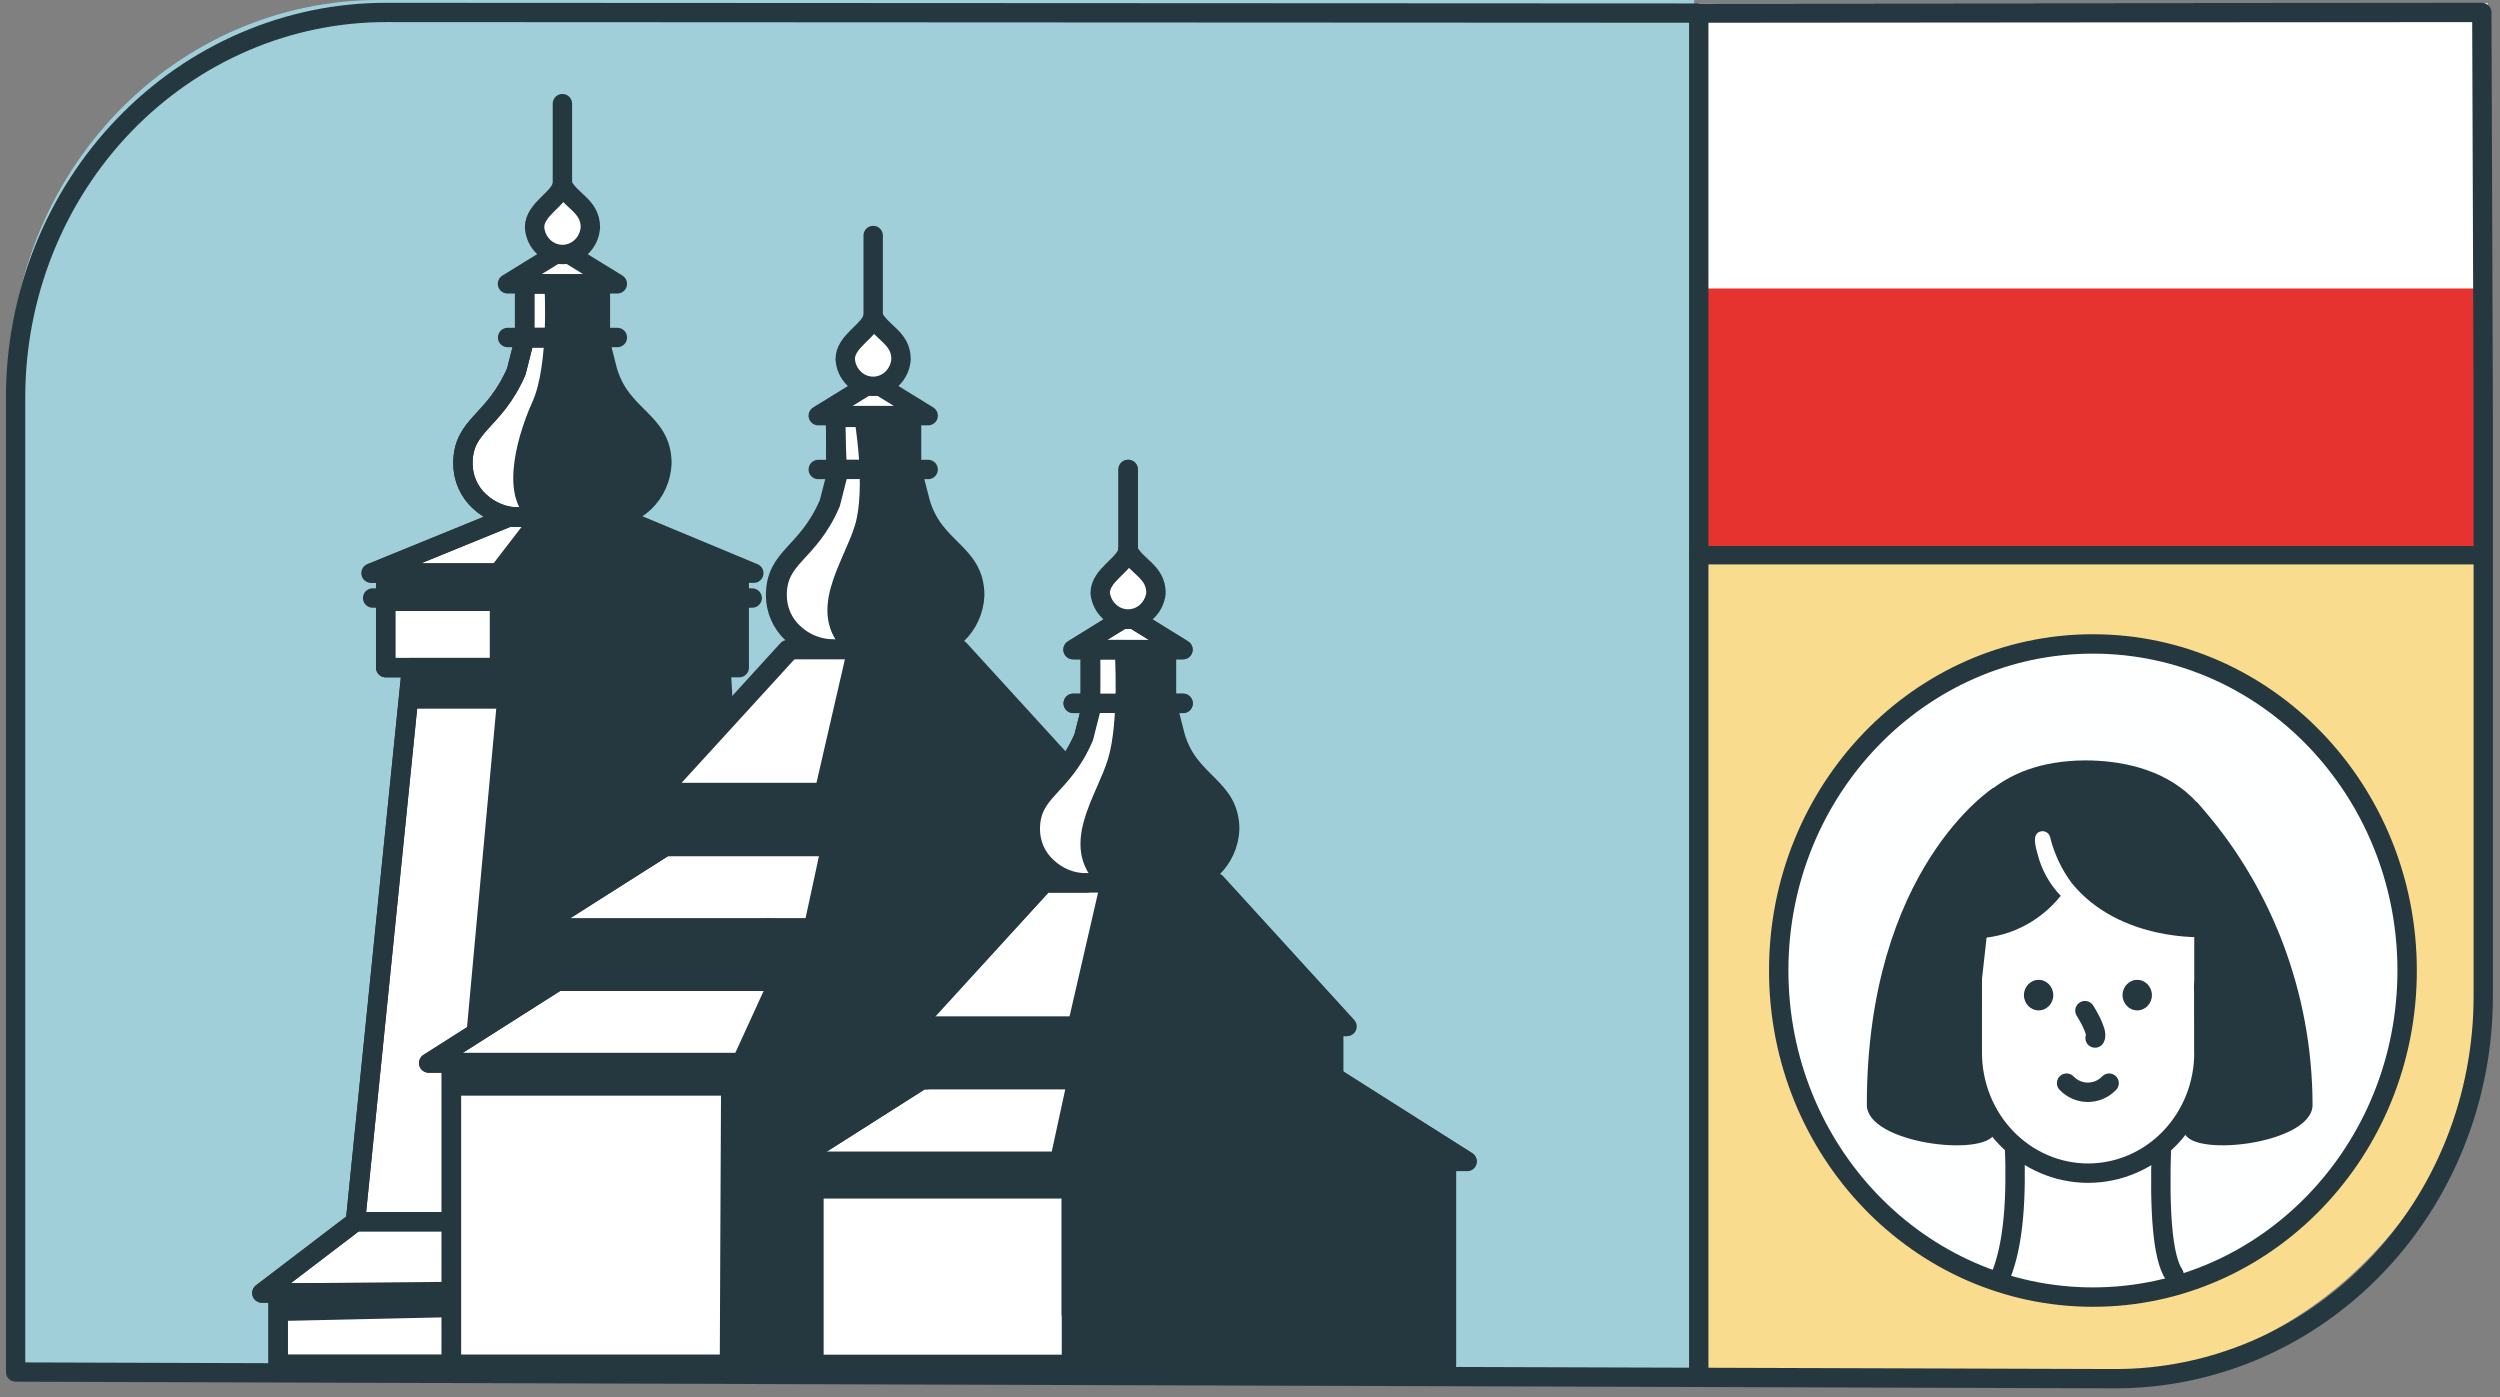 <?xml version="1.0" encoding="UTF-8"?>
<svg width="272px" height="152px" viewBox="0 0 272 152" version="1.1" xmlns="http://www.w3.org/2000/svg" xmlns:xlink="http://www.w3.org/1999/xlink">
    <rect x="0" y="0" width="272" height="152" fill="#808080" stroke="none"/>
    <title>Landmark Poland</title>
    <g id="Page-1" stroke="none" stroke-width="1" fill="none" fill-rule="evenodd">
        <g id="Landmark-Poland" transform="translate(1, 0)">
            <path d="M184.455,59.371 L269.369,59.371 C269.536,59.371 269.697,59.441 269.815,59.565 C269.933,59.69 270,59.859 270,60.035 L270,103.872 C270,116.095 265.38,127.817 257.157,136.46 C248.933,145.103 237.78,149.959 226.15,149.959 L184.455,149.959 C184.287,149.959 184.127,149.889 184.008,149.765 C183.89,149.64 183.823,149.471 183.823,149.295 L183.823,60.02 C183.827,59.847 183.895,59.682 184.013,59.56 C184.131,59.439 184.289,59.371 184.455,59.371 Z" id="Path" fill="#F9DC8E" fill-rule="nonzero"></path>
            <path d="M40.177,0 L183.324,0 L183.324,148.984 L-2.35550148e-06,148.984 L-2.35550148e-06,41.773 C-2.35550148e-06,36.288 1.036,30.857 3.054,25.788 C5.073,20.72 8.032,16.115 11.763,12.236 C15.494,8.357 19.923,5.28 24.799,3.18 C29.674,1.081 34.9,0 40.177,0 L40.177,0 Z" id="Path" fill="#A0CFDA" fill-rule="nonzero"></path>
            <path d="M226.71,141.124 C245.59,141.124 260.896,125.216 260.896,105.593 C260.896,85.969 245.59,70.061 226.71,70.061 C207.83,70.061 192.524,85.969 192.524,105.593 C192.524,125.216 207.83,141.124 226.71,141.124 Z" id="Path" fill="#FEFFFF" fill-rule="nonzero"></path>
            <path d="M239.189,104.963 L240.635,96.66 C230.374,86.037 221.118,86.338 212.799,96.66 L214.176,104.963 C214.176,104.963 208.846,104.319 209.824,108.356 C210.802,112.393 211.49,114.368 214.176,114.211 C214.535,118.336 216.146,122.237 218.777,125.349 C218.777,125.349 219.038,137.13 216.352,139.45 C219.671,140.505 223.116,141.065 226.586,141.11 L226.724,141.11 C230.194,141.066 233.64,140.507 236.957,139.45 C234.272,137.13 234.533,125.349 234.533,125.349 C237.164,122.237 238.775,118.336 239.134,114.211 C241.82,114.368 242.508,112.393 243.486,108.356 C244.464,104.319 239.189,104.906 239.189,104.963 Z" id="Path" fill="#FFFFFF" fill-rule="nonzero"></path>
            <path d="M226.71,141.124 C245.59,141.124 260.896,125.216 260.896,105.593 C260.896,85.969 245.59,70.061 226.71,70.061 C207.83,70.061 192.524,85.969 192.524,105.593 C192.524,125.216 207.83,141.124 226.71,141.124 Z" id="Path" stroke="#25383F" stroke-width="2.11" stroke-linecap="round"></path>
            <polygon id="Path" fill="#FFFFFF" fill-rule="nonzero" points="269.669 0.344 183.82 0.344 183.82 59.525 269.669 59.525"></polygon>
            <polygon id="Path" fill="#FFFFFF" fill-rule="nonzero" points="269.669 1.354 183.944 1.354 183.944 31.231 269.669 31.231"></polygon>
            <polygon id="Path" fill="#E6332F" fill-rule="nonzero" points="269.669 31.388 183.82 31.388 183.82 60.721 269.669 60.721"></polygon>
            <path d="M250.607,120.209 C250.607,124.389 237.853,125.936 236.709,123.344 C238.344,121.014 239.209,118.197 239.175,115.313 C239.175,115.313 236.792,90.347 237.977,87.226 C246.069,96.151 250.586,107.945 250.607,120.209 Z" id="Path" fill="#25383F" fill-rule="nonzero"></path>
            <path d="M202.111,120.21 C202.111,124.39 214.865,125.936 216.008,123.345 C214.374,121.015 213.509,118.197 213.543,115.314 C213.543,115.314 217.124,88.844 215.884,85.709 C215.884,85.709 202.111,94.456 202.111,120.21 Z" id="Path" fill="#25383F" fill-rule="nonzero"></path>
            <path d="M234.162,124.79 C233.941,131.633 234.258,136.787 235.539,138.677" id="Path" stroke="#25383F" stroke-width="2.11" stroke-linecap="round" stroke-linejoin="round"></path>
            <path d="M216.738,138.677 C218.116,135.169 218.391,130.23 218.185,124.719" id="Path" stroke="#25383F" stroke-width="2.11" stroke-linecap="round" stroke-linejoin="round"></path>
            <path d="M220.801,109.93 C221.684,109.93 222.399,109.187 222.399,108.27 C222.399,107.353 221.684,106.609 220.801,106.609 C219.919,106.609 219.204,107.353 219.204,108.27 C219.204,109.187 219.919,109.93 220.801,109.93 Z" id="Path" fill="#25383F" fill-rule="nonzero"></path>
            <path d="M231.531,109.93 C232.413,109.93 233.129,109.187 233.129,108.27 C233.129,107.353 232.413,106.609 231.531,106.609 C230.648,106.609 229.933,107.353 229.933,108.27 C229.933,109.187 230.648,109.93 231.531,109.93 Z" id="Path" fill="#25383F" fill-rule="nonzero"></path>
            <path d="M223.845,117.847 C224.46,118.484 225.292,118.841 226.159,118.841 C227.027,118.841 227.859,118.484 228.473,117.847" id="Path" stroke="#25383F" stroke-width="2.11" stroke-linecap="round" stroke-linejoin="round"></path>
            <path d="M225.842,109.959 C225.842,109.959 227.33,112.279 226.944,112.937" id="Path" stroke="#25383F" stroke-width="2.11" stroke-linecap="round" stroke-linejoin="round"></path>
            <path d="M225.856,82.731 C233.266,82.731 244.423,86.038 241.007,104.977 C241.007,104.977 239.285,104.891 238.886,106.18 L238.886,101.957 C238.886,101.957 229.658,102.529 224.41,96.087 C223.33,94.637 222.539,92.977 222.082,91.206 C222.067,91.081 222.026,90.961 221.962,90.854 C221.898,90.747 221.814,90.655 221.713,90.585 C221.613,90.515 221.5,90.467 221.38,90.446 C221.261,90.424 221.139,90.43 221.022,90.461 C220.292,90.647 220.25,91.449 220.664,92.823 C221.089,94.582 221.97,96.187 223.212,97.462 C222.048,98.914 220.59,100.083 218.943,100.884 C217.296,101.686 215.499,102.101 213.68,102.1 L213.68,106.18 C213.52,105.757 213.22,105.408 212.833,105.195 C212.447,104.982 212,104.92 211.573,105.02 C209.177,105.335 206.642,82.845 225.856,82.731 Z" id="Path" fill="#25383F" fill-rule="nonzero"></path>
            <path d="M213.515,114.34 C212.767,114.531 211.976,114.406 211.315,113.993 C210.655,113.58 210.178,112.912 209.989,112.135 L209.301,109.272 C209.185,108.887 209.15,108.48 209.196,108.079 C209.243,107.678 209.37,107.291 209.57,106.945 C209.771,106.599 210.039,106.301 210.358,106.07 C210.677,105.84 211.04,105.682 211.422,105.607 C211.713,105.547 212.013,105.563 212.297,105.652 C212.581,105.742 212.839,105.903 213.049,106.121 C213.259,106.339 213.414,106.607 213.5,106.902 C213.586,107.197 213.601,107.51 213.543,107.812 L213.515,114.34 Z" id="Path" stroke="#25383F" stroke-width="2.11" stroke-linecap="round" stroke-linejoin="round"></path>
            <path d="M238.817,114.34 C239.564,114.531 240.353,114.405 241.012,113.992 C241.67,113.579 242.144,112.911 242.33,112.136 L243.032,109.272 C243.147,108.886 243.183,108.478 243.135,108.076 C243.088,107.674 242.959,107.287 242.757,106.941 C242.556,106.595 242.286,106.297 241.965,106.067 C241.644,105.837 241.28,105.681 240.897,105.608 C240.607,105.547 240.306,105.562 240.023,105.651 C239.739,105.74 239.481,105.902 239.272,106.12 C239.063,106.339 238.91,106.608 238.826,106.903 C238.742,107.198 238.729,107.511 238.79,107.812 L238.817,114.34 Z" id="Path" stroke="#25383F" stroke-width="2.11" stroke-linecap="round" stroke-linejoin="round"></path>
            <path d="M238.789,101.957 L238.789,114.54 C238.789,118.014 237.462,121.346 235.098,123.802 C232.735,126.259 229.529,127.639 226.187,127.639 L226.187,127.639 C222.844,127.639 219.639,126.259 217.275,123.802 C214.912,121.346 213.584,118.014 213.584,114.54 L213.584,102.1" id="Path" stroke="#25383F" stroke-width="2.11" stroke-linecap="round" stroke-linejoin="round"></path>
            <path d="M77.448,72.638 L80.905,132.95 L80.905,142.255 L50.052,142.255 L29.392,142.699 L29.296,140.723 L48.978,140.537 L48.978,132.864 L54.295,74.943 L43.717,74.943 L43.717,72.681 L53.358,72.681 L53.358,65.523 L40.962,65.523 L40.962,62.459 L53.151,62.459 L57.931,56.246 C54.487,54.815 55.824,48.573 57.834,44.235 C59.06,40.953 59.532,37.419 59.212,33.914 L56.113,33.914 L56.113,31.05 L64.377,31.05 L64.377,36.891 L64.267,36.891 L65.162,40.427 C66.663,45.653 71.084,45.896 71.084,50.606 C71.009,52.226 70.319,53.75 69.165,54.842 C68.011,55.934 66.487,56.506 64.928,56.432 L66.443,56.432 L81.084,62.517 L79.5,62.517 L79.5,72.809 L77.448,72.638 Z" id="Path" fill="#25383F" fill-rule="nonzero"></path>
            <polygon id="Path" stroke="#25383F" stroke-width="2.11" fill="#FFFFFF" fill-rule="nonzero" stroke-linecap="round" stroke-linejoin="round" points="53.344 65.423 40.962 65.423 40.962 72.638 53.344 72.638"></polygon>
            <polygon id="Path" stroke="#25383F" stroke-width="2.11" fill="#FFFFFF" fill-rule="nonzero" stroke-linecap="round" stroke-linejoin="round" points="48.937 140.509 29.268 140.681 27.492 140.681 37.67 132.922 43.772 72.638 43.772 74.9 54.253 74.9 48.937 132.836"></polygon>
            <path d="M54.336,56.261 L55.507,56.261 C53.904,56.278 52.354,55.664 51.168,54.543 C50.603,54.031 50.15,53.4 49.839,52.691 C49.528,51.983 49.365,51.213 49.364,50.434 C49.364,46.14 52.752,46.011 55.176,40.413 L56.099,36.777 L56.099,30.879 L59.281,30.879 C59.281,30.879 59.859,39.783 57.903,44.121 C55.947,48.459 54.556,54.772 57.999,56.132 L53.22,62.345 L39.447,62.345 L54.336,56.261 Z" id="Path" stroke="#25383F" stroke-width="2.11" fill="#FFFFFF" fill-rule="nonzero" stroke-linecap="round" stroke-linejoin="round"></path>
            <polygon id="Path" stroke="#25383F" stroke-width="2.11" fill="#FFFFFF" fill-rule="nonzero" stroke-linecap="round" stroke-linejoin="round" points="80.85 142.212 80.85 148.44 29.269 148.44 29.269 140.681 29.351 142.671 49.984 142.212"></polygon>
            <path d="M158.614,126.351 L156.369,126.351 L156.369,148.44 L87.502,148.44 L87.502,126.351 L85.257,126.351 L99.251,117.475 L99.761,117.475 L99.761,111.677 L98.314,111.677 L112.584,96.059 L117.253,96.059 C115.649,96.079 114.099,95.465 112.914,94.341 C112.345,93.832 111.889,93.201 111.575,92.492 C111.261,91.783 111.098,91.013 111.096,90.232 C111.096,85.938 114.498,85.809 116.909,80.211 L117.831,76.589 L117.625,76.589 L117.625,70.677 L115.738,70.677 L121.123,67.341 C121.32,67.363 121.519,67.363 121.716,67.341 C121.912,67.363 122.111,67.363 122.308,67.341 L127.679,70.677 L125.889,70.677 L125.889,76.518 L126.784,80.054 C128.285,85.279 132.72,85.522 132.72,90.232 C132.642,91.851 131.951,93.373 130.797,94.464 C129.644,95.556 128.122,96.129 126.564,96.059 L131.233,96.059 L145.488,111.677 L144.042,111.677 L144.042,117.475 L144.552,117.475 L158.614,126.351 Z" id="Path" stroke="#25383F" stroke-width="2.11" fill="#FFFFFF" fill-rule="nonzero" stroke-linecap="round" stroke-linejoin="round"></path>
            <polygon id="Path" stroke="#25383F" stroke-width="2.11" stroke-linecap="round" stroke-linejoin="round" points="80.836 132.922 37.67 132.922 43.786 72.638 77.448 72.638"></polygon>
            <polygon id="Path" stroke="#25383F" stroke-width="2.11" stroke-linecap="round" stroke-linejoin="round" points="80.836 140.681 27.492 140.681 37.67 132.922 80.836 132.922"></polygon>
            <polygon id="Path" stroke="#25383F" stroke-width="2.11" stroke-linecap="round" stroke-linejoin="round" points="80.836 140.681 29.255 140.681 29.255 148.44 80.836 148.44"></polygon>
            <polygon id="Path" stroke="#25383F" stroke-width="2.11" stroke-linecap="round" stroke-linejoin="round" points="79.431 72.638 40.962 72.638 40.962 65.423 40.962 62.359 79.431 62.359"></polygon>
            <line x1="80.836" y1="65.065" x2="39.544" y2="65.065" id="Path" stroke="#25383F" stroke-width="2.11" stroke-linecap="round" stroke-linejoin="round"></line>
            <polygon id="Path" stroke="#25383F" stroke-width="2.11" stroke-linecap="round" stroke-linejoin="round" points="66.374 56.261 54.336 56.261 39.364 62.359 81.015 62.359"></polygon>
            <path d="M71.016,50.434 C70.941,52.052 70.252,53.573 69.101,54.665 C67.95,55.757 66.43,56.33 64.873,56.26 L55.507,56.26 C53.907,56.276 52.359,55.668 51.168,54.557 C50.604,54.041 50.152,53.407 49.841,52.696 C49.53,51.986 49.367,51.215 49.364,50.434 C49.364,46.139 52.752,46.01 55.176,40.413 L56.099,36.777 L64.198,36.777 L65.093,40.313 C66.594,45.48 71.016,45.724 71.016,50.434 Z" id="Path" stroke="#25383F" stroke-width="2.11" stroke-linecap="round" stroke-linejoin="round"></path>
            <line x1="54.226" y1="36.72" x2="66.168" y2="36.72" id="Path" stroke="#25383F" stroke-width="2.11" stroke-linecap="round" stroke-linejoin="round"></line>
            <polygon id="Path" stroke="#25383F" stroke-width="2.11" fill="#FFFFFF" fill-rule="nonzero" stroke-linecap="round" stroke-linejoin="round" points="66.168 30.879 54.212 30.879 60.19 27.2"></polygon>
            <polygon id="Path" stroke="#25383F" stroke-width="2.11" stroke-linecap="round" stroke-linejoin="round" points="64.322 30.879 56.072 30.879 56.072 36.72 64.322 36.72"></polygon>
            <path d="M63.234,24.737 C63.182,25.538 62.839,26.288 62.276,26.836 C61.712,27.384 60.969,27.689 60.197,27.689 C59.425,27.689 58.682,27.384 58.118,26.836 C57.554,26.288 57.212,25.538 57.16,24.737 C57.16,22.747 59.804,21.717 60.19,20.099 C61.058,21.874 63.234,22.375 63.234,24.737 Z" id="Path" stroke="#25383F" stroke-width="2.11" fill="#FFFFFF" fill-rule="nonzero" stroke-linecap="round" stroke-linejoin="round"></path>
            <line x1="60.19" y1="11.28" x2="60.19" y2="20.099" id="Path" stroke="#25383F" stroke-width="2.11" stroke-linecap="round" stroke-linejoin="round"></line>
            <path d="M105.05,64.779 C104.975,66.399 104.285,67.923 103.13,69.015 C101.976,70.107 100.452,70.679 98.893,70.605 L89.541,70.605 C87.937,70.62 86.385,70.013 85.189,68.902 C84.626,68.385 84.175,67.751 83.864,67.04 C83.553,66.33 83.389,65.559 83.384,64.779 C83.384,60.484 86.786,60.355 89.197,54.758 L90.133,51.122 L98.218,51.122 L99.127,54.657 C100.615,59.825 105.05,60.069 105.05,64.779 Z" id="Path" stroke="#25383F" stroke-width="2.11" stroke-linecap="round" stroke-linejoin="round"></path>
            <line x1="88.026" y1="51.078" x2="99.981" y2="51.078" id="Path" stroke="#25383F" stroke-width="2.11" stroke-linecap="round" stroke-linejoin="round"></line>
            <polygon id="Path" stroke="#25383F" stroke-width="2.11" fill="#FFFFFF" fill-rule="nonzero" stroke-linecap="round" stroke-linejoin="round" points="99.981 45.224 88.026 45.224 94.004 41.544"></polygon>
            <polygon id="Path" stroke="#25383F" stroke-width="2.11" fill="#FFFFFF" fill-rule="nonzero" stroke-linecap="round" stroke-linejoin="round" points="142.362 115.657 140.337 115.657 140.337 148.44 48.111 148.44 48.111 115.657 45.645 115.657 59.639 106.767 59.639 100.969 57.394 100.969 71.374 92.093 71.883 92.093 71.883 86.295 116.206 86.295 116.206 92.093 116.716 92.093 130.696 100.969 128.464 100.969 128.464 106.767 128.382 106.767"></polygon>
            <path d="M93.039,57.42 C91.758,61.715 87.53,66.926 92.268,70.605 L88.673,86.223 L70.768,86.223 L85.037,70.605 L89.706,70.605 C88.099,70.621 86.545,70.008 85.354,68.887 C84.789,68.375 84.335,67.744 84.024,67.035 C83.713,66.327 83.551,65.557 83.549,64.778 C83.549,60.484 86.951,60.355 89.362,54.757 L90.284,51.136 L90.078,51.136 L89.871,45.409 L92.998,45.409 C92.998,45.409 94.334,53.097 93.039,57.42 Z" id="Path" stroke="#25383F" stroke-width="2.11" fill="#FFFFFF" fill-rule="nonzero" stroke-linecap="round" stroke-linejoin="round"></path>
            <path d="M130.709,100.955 L128.451,100.955 L128.451,148.44 L77.31,148.44 L77.448,118.134 L48.11,117.933 L48.11,115.657 L78.495,115.657 L82.558,106.781 L82.558,103.589 L59.639,103.589 L59.639,100.969 L86.414,100.969 L88.329,92.094 L88.329,88.701 L71.938,88.701 L71.938,86.281 L88.329,86.281 L91.924,70.663 C87.13,66.998 91.4,61.816 92.695,57.478 C93.99,53.14 93.067,45.224 93.067,45.224 L89.94,45.224 L98.025,45.224 L98.025,51.065 L98.92,54.6 C100.422,59.826 104.857,60.069 104.857,64.779 C104.778,66.398 104.087,67.919 102.934,69.011 C101.78,70.102 100.258,70.676 98.7,70.606 L103.369,70.606 L117.611,86.224 L116.234,86.224 L116.234,92.022 L116.716,92.022 L130.709,100.955 Z" id="Path" fill="#25383F" fill-rule="nonzero"></path>
            <polygon id="Path" stroke="#25383F" stroke-width="2.11" stroke-linecap="round" stroke-linejoin="round" points="98.177 45.224 89.927 45.224 89.927 51.065 98.177 51.065"></polygon>
            <path d="M97.034,39.082 C96.982,39.883 96.639,40.633 96.075,41.181 C95.511,41.728 94.768,42.033 93.996,42.033 C93.225,42.033 92.482,41.728 91.918,41.181 C91.354,40.633 91.011,39.883 90.96,39.082 C90.96,37.092 93.618,36.062 94.003,34.444 C94.871,36.219 97.034,36.72 97.034,39.082 Z" id="Path" stroke="#25383F" stroke-width="2.11" fill="#FFFFFF" fill-rule="nonzero" stroke-linecap="round" stroke-linejoin="round"></path>
            <line x1="94.003" y1="25.625" x2="94.003" y2="34.444" id="Path" stroke="#25383F" stroke-width="2.11" stroke-linecap="round" stroke-linejoin="round"></line>
            <line x1="121.743" y1="51.078" x2="121.743" y2="59.897" id="Path" stroke="#25383F" stroke-width="2.11" stroke-linecap="round" stroke-linejoin="round"></line>
            <polygon id="Path" stroke="#25383F" stroke-width="2.11" stroke-linecap="round" stroke-linejoin="round" points="116.206 86.295 71.897 86.295 71.897 92.093 116.206 92.093"></polygon>
            <polygon id="Path" stroke="#25383F" stroke-width="2.11" stroke-linecap="round" stroke-linejoin="round" points="117.653 86.295 70.451 86.295 84.693 70.677 103.397 70.677"></polygon>
            <polygon id="Path" stroke="#25383F" stroke-width="2.11" stroke-linecap="round" stroke-linejoin="round" points="128.451 100.969 59.639 100.969 59.639 106.767 128.451 106.767"></polygon>
            <polygon id="Path" stroke="#25383F" stroke-width="2.11" stroke-linecap="round" stroke-linejoin="round" points="130.709 100.969 57.394 100.969 71.374 92.093 116.716 92.093"></polygon>
            <polygon id="Path" stroke="#25383F" stroke-width="2.11" stroke-linecap="round" stroke-linejoin="round" points="144.111 111.677 99.802 111.677 99.802 117.475 144.111 117.475"></polygon>
            <polygon id="Path" stroke="#25383F" stroke-width="2.11" stroke-linecap="round" stroke-linejoin="round" points="156.37 126.365 87.558 126.365 87.558 148.454 156.37 148.454"></polygon>
            <polygon id="Path" stroke="#25383F" stroke-width="2.11" stroke-linecap="round" stroke-linejoin="round" points="140.337 115.6 48.11 115.6 48.11 148.454 140.337 148.454"></polygon>
            <polygon id="Path" stroke="#25383F" stroke-width="2.11" stroke-linecap="round" stroke-linejoin="round" points="142.362 115.657 45.645 115.657 59.625 106.767 128.382 106.767"></polygon>
            <polygon id="Path" stroke="#25383F" stroke-width="2.11" fill="#FFFFFF" fill-rule="nonzero" stroke-linecap="round" stroke-linejoin="round" points="115.573 128.971 87.558 128.971 87.558 148.44 115.573 148.44"></polygon>
            <line x1="117.666" y1="76.532" x2="115.766" y2="76.532" id="Path" stroke="#25383F" stroke-width="2.11" stroke-linecap="round" stroke-linejoin="round"></line>
            <path d="M122.335,67.341 C122.139,67.363 121.94,67.363 121.743,67.341 C121.546,67.363 121.348,67.363 121.151,67.341 L121.743,66.983 L122.335,67.341 Z" id="Path" stroke="#25383F" stroke-width="2.11" stroke-linecap="round" stroke-linejoin="round"></path>
            <path d="M122.335,67.341 C122.139,67.363 121.94,67.363 121.743,67.341 C121.546,67.363 121.348,67.363 121.151,67.341 L121.743,66.983 L122.335,67.341 Z" id="Path" stroke="#25383F" stroke-width="2.11" stroke-linecap="round" stroke-linejoin="round"></path>
            <line x1="121.743" y1="51.078" x2="121.743" y2="59.897" id="Path" stroke="#25383F" stroke-width="2.11" stroke-linecap="round" stroke-linejoin="round"></line>
            <path d="M132.79,90.232 C132.715,91.852 132.024,93.376 130.87,94.468 C129.716,95.56 128.192,96.132 126.633,96.058 L117.281,96.058 C115.677,96.073 114.125,95.466 112.928,94.355 C112.367,93.837 111.917,93.202 111.606,92.492 C111.295,91.782 111.131,91.012 111.124,90.232 C111.124,85.937 114.526,85.808 116.936,80.211 L117.873,76.575 L125.958,76.575 L126.867,80.111 C128.355,85.279 132.79,85.522 132.79,90.232 Z" id="Path" stroke="#25383F" stroke-width="2.11" stroke-linecap="round" stroke-linejoin="round"></path>
            <line x1="115.766" y1="76.518" x2="127.721" y2="76.518" id="Path" stroke="#25383F" stroke-width="2.11" stroke-linecap="round" stroke-linejoin="round"></line>
            <polygon id="Path" stroke="#25383F" stroke-width="2.11" fill="#FFFFFF" fill-rule="nonzero" stroke-linecap="round" stroke-linejoin="round" points="99.802 114.082 116.206 114.082 116.206 117.475 114.278 126.365 85.299 126.365 99.293 117.475 99.802 117.475"></polygon>
            <path d="M120.572,82.845 C119.291,87.14 115.063,92.351 119.801,96.03 L116.206,111.648 L98.301,111.648 L112.584,96.059 L117.253,96.059 C115.65,96.079 114.099,95.465 112.914,94.341 C112.346,93.832 111.889,93.201 111.575,92.492 C111.261,91.783 111.098,91.012 111.096,90.232 C111.096,85.937 114.498,85.808 116.909,80.211 L117.831,76.589 L117.625,76.589 L117.625,70.677 L121.33,70.677 C121.33,70.677 121.867,78.55 120.572,82.845 Z" id="Path" stroke="#25383F" stroke-width="2.11" fill="#FFFFFF" fill-rule="nonzero" stroke-linecap="round" stroke-linejoin="round"></path>
            <path d="M158.615,126.351 L156.37,126.351 L156.37,148.44 L115.559,148.44 L115.559,128.97 L87.544,128.97 L87.544,126.351 L114.278,126.351 L116.206,117.475 L116.206,114.082 L99.802,114.082 L99.802,111.677 L116.206,111.677 L119.801,96.058 C115.022,92.379 119.292,87.212 120.573,82.874 C121.853,78.536 121.358,70.677 121.358,70.677 L125.917,70.677 L125.917,76.518 L126.812,80.054 C128.313,85.279 132.748,85.522 132.748,90.232 C132.67,91.851 131.978,93.372 130.825,94.464 C129.672,95.555 128.15,96.129 126.592,96.058 L131.261,96.058 L145.516,111.677 L144.07,111.677 L144.07,117.475 L144.58,117.475 L158.615,126.351 Z" id="Path" fill="#25383F" fill-rule="nonzero"></path>
            <polygon id="Path" stroke="#25383F" stroke-width="2.11" stroke-linecap="round" stroke-linejoin="round" points="127.721 70.677 115.766 70.677 121.743 66.983"></polygon>
            <polygon id="Path" stroke="#25383F" stroke-width="2.11" stroke-linecap="round" stroke-linejoin="round" points="125.916 70.677 117.666 70.677 117.666 76.518 125.916 76.518"></polygon>
            <path d="M124.773,64.535 C124.686,65.309 124.329,66.023 123.769,66.54 C123.209,67.058 122.486,67.345 121.736,67.345 C120.987,67.345 120.263,67.058 119.703,66.54 C119.144,66.023 118.786,65.309 118.699,64.535 C118.699,62.545 121.357,61.515 121.743,59.897 C122.611,61.672 124.773,62.159 124.773,64.535 Z" id="Path" stroke="#25383F" stroke-width="2.11" fill="#FFFFFF" fill-rule="nonzero" stroke-linecap="round" stroke-linejoin="round"></path>
            <polygon id="Path" stroke="#25383F" stroke-width="2.11" stroke-linecap="round" stroke-linejoin="round" points="145.557 111.678 98.356 111.678 112.611 96.059 131.316 96.059"></polygon>
            <polygon id="Path" stroke="#25383F" stroke-width="2.11" stroke-linecap="round" stroke-linejoin="round" points="158.615 126.365 85.299 126.365 99.293 117.475 144.621 117.475"></polygon>
            <line x1="127.721" y1="76.532" x2="125.972" y2="76.532" id="Path" stroke="#25383F" stroke-width="2.11" stroke-linecap="round" stroke-linejoin="round"></line>
            <line x1="77.448" y1="118.148" x2="77.448" y2="115.6" id="Path" stroke="#25383F" stroke-width="2.11" stroke-linejoin="round"></line>
            <line x1="82.558" y1="105.077" x2="82.558" y2="100.969" id="Path" stroke="#25383F" stroke-width="2.11" stroke-linecap="round" stroke-linejoin="round"></line>
            <line x1="88.288" y1="89.989" x2="88.288" y2="86.281" id="Path" stroke="#25383F" stroke-width="2.11" stroke-linecap="round" stroke-linejoin="round"></line>
            <line x1="115.559" y1="142.943" x2="115.559" y2="126.365" id="Path" stroke="#25383F" stroke-width="2.11" stroke-linecap="round" stroke-linejoin="round"></line>
            <line x1="116.206" y1="114.082" x2="116.206" y2="111.677" id="Path" stroke="#25383F" stroke-width="2.11" stroke-linecap="round" stroke-linejoin="round"></line>
            <polygon id="Path" fill="#25383F" fill-rule="nonzero" points="98.37 116.072 47.959 116.072 47.959 119.207 98.37 119.207"></polygon>
            <polygon id="Path" fill="#25383F" fill-rule="nonzero" points="156.369 126.351 87.709 126.351 87.709 130.402 156.369 130.402"></polygon>
            <polygon id="Path" fill="#25383F" fill-rule="nonzero" points="144.111 111.677 99.802 111.677 99.802 117.375 144.111 117.375"></polygon>
            <polygon id="Path" fill="#25383F" fill-rule="nonzero" points="103.562 106.767 59.336 106.767 59.336 100.969 106.317 100.969"></polygon>
            <polygon id="Path" fill="#25383F" fill-rule="nonzero" points="111.206 86.252 71.415 86.252 71.415 92.093 111.206 92.093"></polygon>
            <polygon id="Path" fill="#25383F" fill-rule="nonzero" points="77.448 73.34 43.166 73.34 43.166 77.105 77.448 77.105"></polygon>
            <polygon id="Path" fill="#25383F" fill-rule="nonzero" points="80.01 62.359 40.866 62.359 40.866 65.423 80.01 65.423"></polygon>
            <path d="M269.177,45.213 L269.177,108.401 C269.177,113.875 268.14,119.296 266.121,124.352 C264.102,129.408 261.143,134.001 257.413,137.865 C253.683,141.73 249.255,144.792 244.384,146.874 C239.513,148.956 234.294,150.018 229.027,150.001 L0.698,149.277 L0.698,43.228 C0.698,37.721 1.745,32.268 3.776,27.182 C5.808,22.095 8.784,17.475 12.535,13.586 C16.286,9.696 20.739,6.614 25.637,4.515 C30.536,2.416 35.785,1.342 41.083,1.354 L183.99,1.425 L269.021,1.354 L269.177,45.213 Z" id="Path" stroke="#25383F" stroke-width="2.1" stroke-linejoin="round"></path>
            <line x1="183.823" y1="2.372" x2="183.823" y2="149.493" id="Path" stroke="#25383F" stroke-width="2.11" stroke-linejoin="round"></line>
            <line x1="182.844" y1="60.407" x2="269.021" y2="60.407" id="Path" stroke="#25383F" stroke-width="2"></line>
        </g>
    </g>
</svg>